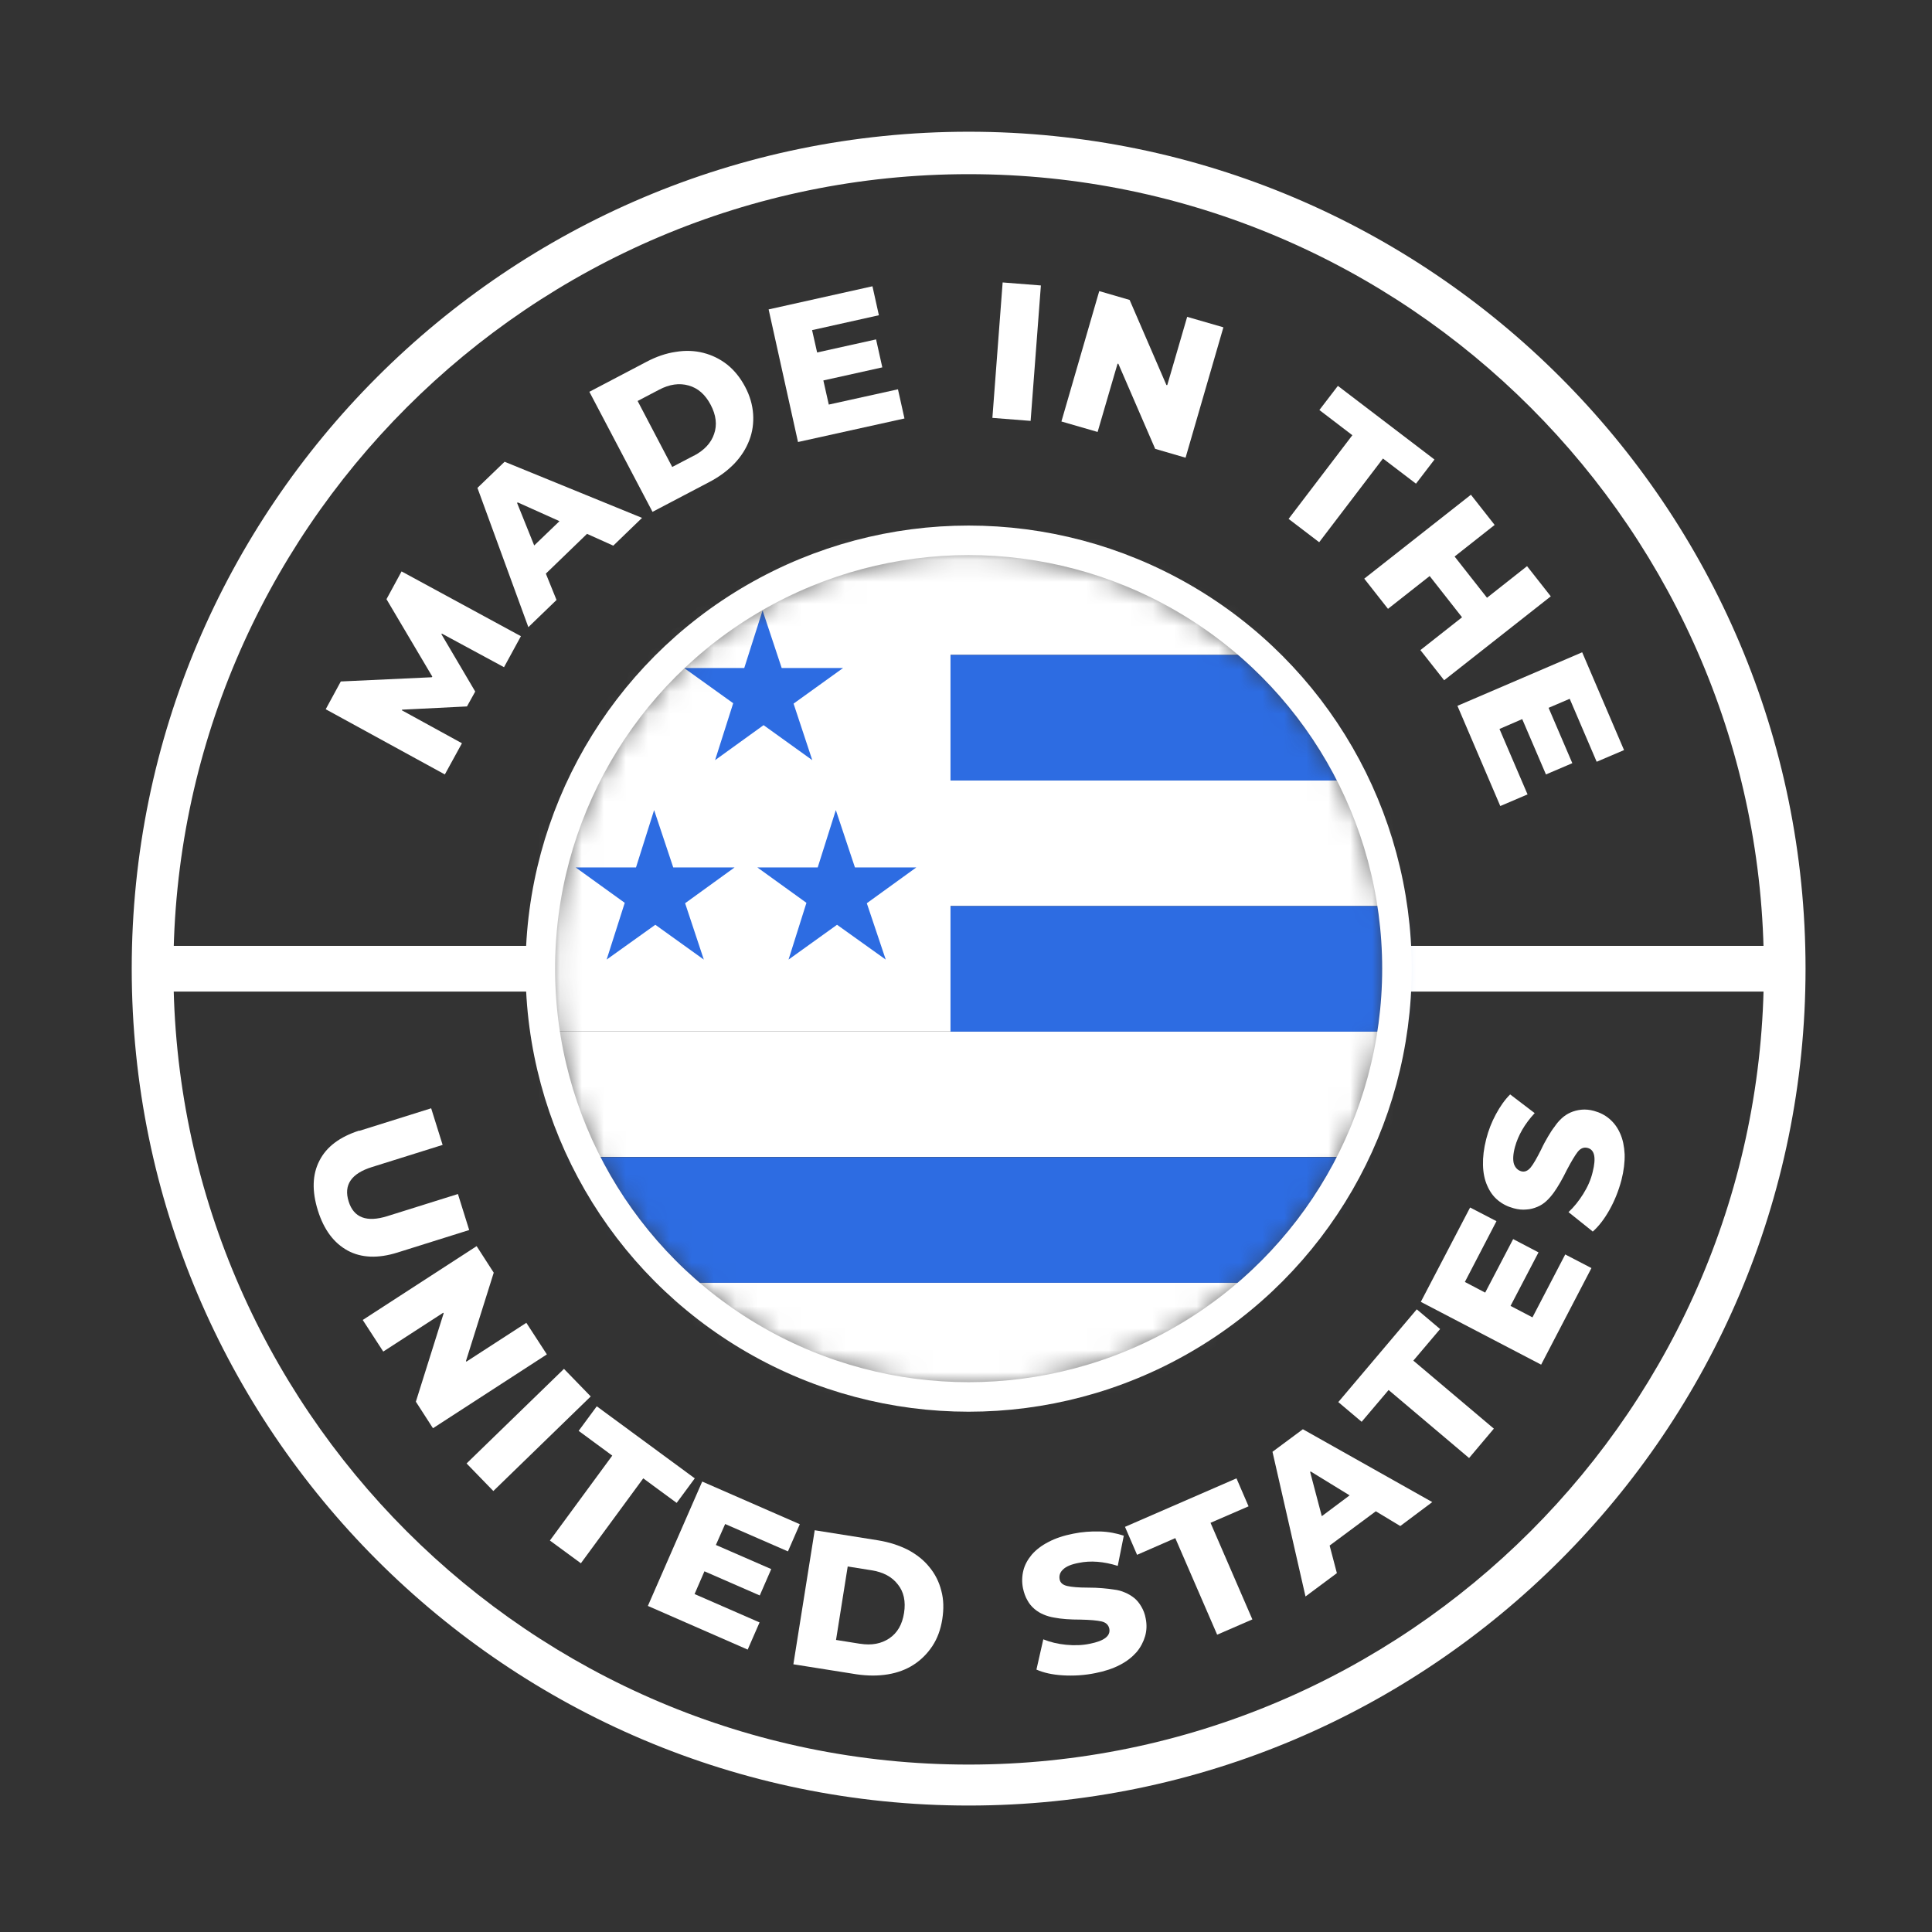 <svg width="88" height="88" viewBox="0 0 88 88" fill="none" xmlns="http://www.w3.org/2000/svg">
<rect x="0" y="0" width="88" height="88" fill="#333333" stroke="none"/>
<path d="M44.12 6C23.094 6 6 23.094 6 44.12C6 65.146 23.094 82.24 44.12 82.24C65.146 82.24 82.24 65.146 82.24 44.12C82.24 23.094 65.146 6 44.12 6ZM44.12 80.374C24.16 80.374 7.899 64.113 7.899 44.153C7.899 24.194 24.16 7.933 44.12 7.933C64.08 7.933 80.341 24.194 80.341 44.153C80.341 64.113 64.08 80.374 44.12 80.374Z" fill="white"></path>
<path d="M24.359 43.084H7.045V45.165H24.359V43.084Z" fill="white"></path>
<path d="M81.195 43.084H64.129V45.165H81.195V43.084Z" fill="white"></path>
<path d="M19.703 30.839L17.604 27.292L18.291 26.027L23.727 28.978L22.957 30.39L20.125 28.859L20.106 28.887L21.646 31.499L21.27 32.177L18.319 32.324L18.301 32.351L21.041 33.854L20.262 35.275L14.836 32.305L15.523 31.04L19.666 30.848L19.685 30.82L19.703 30.839Z" fill="white"></path>
<path d="M26.742 24.313L24.863 26.128L25.349 27.328L24.066 28.566L21.747 22.223L22.984 21.032L29.244 23.589L27.934 24.854L26.751 24.322L26.742 24.313ZM25.477 23.735L23.58 22.883L23.553 22.91L24.332 24.845L25.477 23.745V23.735Z" fill="white"></path>
<path d="M26.852 17.842L29.437 16.485C29.886 16.247 30.335 16.091 30.784 16.027C31.224 15.954 31.646 15.972 32.04 16.073C32.434 16.174 32.792 16.348 33.121 16.605C33.442 16.861 33.717 17.2 33.937 17.613C34.157 18.025 34.276 18.447 34.304 18.859C34.331 19.272 34.276 19.675 34.13 20.051C33.983 20.436 33.763 20.784 33.452 21.114C33.14 21.435 32.764 21.719 32.306 21.957L29.721 23.314L26.843 17.842H26.852ZM31.609 20.757C32.077 20.509 32.388 20.179 32.526 19.767C32.672 19.354 32.617 18.905 32.37 18.438C32.123 17.97 31.793 17.677 31.362 17.558C30.94 17.439 30.491 17.503 30.024 17.75L29.043 18.264L30.619 21.27L31.6 20.757H31.609Z" fill="white"></path>
<path d="M40.903 17.741L41.197 19.061L36.348 20.133L35.01 14.093L39.739 13.039L40.032 14.359L36.989 15.037L37.219 16.055L39.904 15.459L40.188 16.733L37.503 17.329L37.75 18.428L40.903 17.732V17.741Z" fill="white"></path>
<path d="M45.669 12.865L47.411 13.002L46.943 19.171L45.202 19.034L45.669 12.865Z" fill="white"></path>
<path d="M55.724 14.909L54.001 20.848L52.617 20.445L50.939 16.568H50.903C50.903 16.559 49.995 19.675 49.995 19.675L48.346 19.198L50.069 13.259L51.453 13.662L53.13 17.54H53.167C53.167 17.549 54.074 14.432 54.074 14.432L55.724 14.909Z" fill="white"></path>
<path d="M61.608 19.831L60.096 18.676L60.939 17.576L65.339 20.931L64.496 22.031L62.992 20.885L60.087 24.698L58.694 23.635L61.599 19.822L61.608 19.831Z" fill="white"></path>
<path d="M70.636 27.163L65.779 30.985L64.697 29.611L66.594 28.117L65.119 26.238L63.221 27.732L62.14 26.357L66.998 22.535L68.079 23.91L66.255 25.349L67.731 27.227L69.555 25.788L70.636 27.163Z" fill="white"></path>
<path d="M69.582 36.182L68.336 36.714L66.384 32.15L72.066 29.711L73.973 34.166L72.726 34.697L71.498 31.829L70.536 32.241L71.617 34.762L70.416 35.275L69.335 32.754L68.299 33.203L69.573 36.173L69.582 36.182Z" fill="white"></path>
<path d="M16.367 51.508L19.639 50.481L20.161 52.149L16.944 53.157C16 53.451 15.643 53.973 15.881 54.725C16.11 55.467 16.706 55.687 17.641 55.394L20.858 54.386L21.371 56.026L18.099 57.053C17.219 57.328 16.458 57.3 15.835 56.961C15.212 56.622 14.754 56.017 14.479 55.137C14.204 54.257 14.222 53.496 14.552 52.864C14.873 52.232 15.478 51.782 16.358 51.498L16.367 51.508Z" fill="white"></path>
<path d="M24.909 61.691L19.721 65.054L18.942 63.845L20.207 59.821L20.189 59.793L17.457 61.562L16.522 60.123L21.71 56.76L22.489 57.969L21.224 61.993L21.243 62.021L23.974 60.252L24.909 61.691Z" fill="white"></path>
<path d="M25.688 62.35L26.907 63.606L22.471 67.914L21.252 66.658L25.688 62.35Z" fill="white"></path>
<path d="M27.888 66.301L26.357 65.174L27.182 64.055L31.646 67.337L30.821 68.455L29.299 67.337L26.458 71.205L25.047 70.169L27.888 66.301Z" fill="white"></path>
<path d="M34.597 73.899L34.056 75.137L29.51 73.148L31.985 67.483L36.43 69.426L35.89 70.664L33.03 69.417L32.608 70.371L35.129 71.47L34.606 72.671L32.086 71.571L31.637 72.607L34.597 73.899Z" fill="white"></path>
<path d="M37.109 69.701L39.996 70.16C40.5 70.242 40.949 70.389 41.352 70.59C41.746 70.801 42.076 71.058 42.333 71.379C42.59 71.69 42.773 72.048 42.874 72.451C42.984 72.854 42.993 73.285 42.92 73.752C42.846 74.22 42.7 74.623 42.471 74.972C42.241 75.32 41.957 75.604 41.618 75.824C41.279 76.044 40.885 76.191 40.445 76.264C40.005 76.337 39.528 76.337 39.024 76.264L36.137 75.806L37.109 69.701ZM39.18 74.871C39.703 74.953 40.142 74.871 40.509 74.623C40.876 74.376 41.096 73.991 41.178 73.468C41.261 72.946 41.169 72.506 40.894 72.167C40.628 71.819 40.225 71.608 39.703 71.525L38.612 71.351L38.08 74.697L39.171 74.871H39.18Z" fill="white"></path>
<path d="M47.209 76.044L47.521 74.669C47.833 74.797 48.181 74.88 48.557 74.917C48.932 74.953 49.299 74.944 49.638 74.871C50.298 74.742 50.591 74.513 50.527 74.183C50.49 74.009 50.371 73.899 50.17 73.853C49.968 73.808 49.647 73.78 49.217 73.771C48.74 73.771 48.337 73.743 48.016 73.679C47.851 73.652 47.686 73.606 47.539 73.542C47.383 73.478 47.246 73.395 47.117 73.285C46.989 73.175 46.879 73.047 46.797 72.891C46.705 72.735 46.641 72.552 46.595 72.341C46.54 72.066 46.549 71.791 46.613 71.534C46.678 71.269 46.815 71.03 46.998 70.81C47.191 70.59 47.438 70.398 47.759 70.233C48.071 70.068 48.456 69.94 48.886 69.857C49.281 69.775 49.684 69.747 50.087 69.756C50.49 69.766 50.857 69.839 51.187 69.949L50.912 71.324C50.27 71.122 49.675 71.076 49.143 71.186C48.795 71.25 48.557 71.351 48.419 71.489C48.282 71.617 48.236 71.764 48.263 71.929C48.291 72.094 48.41 72.194 48.612 72.24C48.813 72.286 49.125 72.314 49.556 72.314C49.794 72.314 50.014 72.323 50.215 72.341C50.417 72.359 50.6 72.378 50.756 72.405C50.921 72.424 51.086 72.469 51.233 72.534C51.389 72.598 51.526 72.68 51.655 72.781C51.783 72.882 51.893 73.019 51.984 73.175C52.076 73.331 52.15 73.514 52.186 73.725C52.241 74 52.232 74.266 52.159 74.522C52.085 74.779 51.957 75.027 51.774 75.247C51.581 75.466 51.334 75.668 51.013 75.833C50.701 75.998 50.316 76.126 49.886 76.209C49.391 76.31 48.896 76.337 48.419 76.31C47.933 76.282 47.53 76.191 47.2 76.044H47.209Z" fill="white"></path>
<path d="M53.533 70.059L51.792 70.82L51.242 69.546L56.32 67.337L56.87 68.611L55.138 69.362L57.044 73.762L55.44 74.458L53.533 70.059Z" fill="white"></path>
<path d="M62.662 68.84L60.563 70.398L60.893 71.654L59.464 72.717L57.96 66.127L59.344 65.1L65.238 68.418L63.781 69.509L62.672 68.84H62.662ZM61.48 68.116L59.702 67.025L59.674 67.043L60.206 69.06L61.48 68.107V68.116Z" fill="white"></path>
<path d="M63.249 63.313L62.021 64.761L60.958 63.863L64.532 59.638L65.595 60.536L64.376 61.975L68.043 65.073L66.915 66.411L63.249 63.313Z" fill="white"></path>
<path d="M71.287 57.135L72.488 57.759L70.197 62.158L64.716 59.298L66.961 55L68.162 55.623L66.723 58.391L67.648 58.877L68.922 56.439L70.077 57.044L68.803 59.482L69.802 60.004L71.296 57.135H71.287Z" fill="white"></path>
<path d="M72.543 56.09L71.443 55.21C71.691 54.981 71.911 54.706 72.112 54.386C72.314 54.065 72.461 53.735 72.543 53.386C72.708 52.736 72.635 52.369 72.314 52.287C72.14 52.241 71.993 52.305 71.865 52.461C71.737 52.626 71.572 52.901 71.37 53.286C71.159 53.716 70.957 54.065 70.765 54.331C70.664 54.468 70.554 54.596 70.435 54.706C70.316 54.816 70.178 54.908 70.022 54.972C69.867 55.036 69.702 55.082 69.528 55.091C69.344 55.11 69.152 55.091 68.95 55.036C68.675 54.963 68.437 54.844 68.226 54.67C68.015 54.495 67.859 54.276 67.74 54.001C67.621 53.735 67.557 53.423 67.548 53.066C67.539 52.708 67.585 52.314 67.695 51.883C67.795 51.489 67.942 51.113 68.134 50.756C68.327 50.398 68.538 50.096 68.785 49.849L69.903 50.701C69.445 51.196 69.152 51.709 69.005 52.241C68.913 52.58 68.904 52.846 68.959 53.02C69.023 53.194 69.133 53.304 69.289 53.35C69.445 53.396 69.592 53.331 69.72 53.176C69.848 53.02 70.004 52.745 70.197 52.36C70.297 52.14 70.407 51.947 70.508 51.773C70.609 51.599 70.71 51.443 70.811 51.315C70.902 51.178 71.012 51.049 71.132 50.939C71.251 50.829 71.388 50.738 71.535 50.673C71.681 50.609 71.847 50.563 72.03 50.545C72.213 50.527 72.406 50.545 72.607 50.6C72.873 50.673 73.111 50.793 73.313 50.967C73.515 51.141 73.68 51.361 73.799 51.636C73.918 51.902 73.982 52.213 74 52.571C74.01 52.928 73.964 53.322 73.854 53.753C73.725 54.239 73.542 54.697 73.304 55.119C73.066 55.54 72.809 55.87 72.534 56.109L72.543 56.09Z" fill="white"></path>
<mask id="mask0_61_2270" style="mask-type:luminance" maskUnits="userSpaceOnUse" x="25" y="25" width="39" height="39">
<path d="M44.12 63.203C33.598 63.203 25.047 54.642 25.047 44.129C25.047 33.616 33.607 25.046 44.12 25.046C54.633 25.046 63.194 33.607 63.194 44.129C63.194 54.651 54.633 63.203 44.12 63.203Z" fill="white"></path>
</mask>
<g mask="url(#mask0_61_2270)">
<path d="M80.123 24.111H39.391V29.831H80.123V24.111Z" fill="white"></path>
<path d="M80.123 35.55H39.391V41.27H80.123V35.55Z" fill="white"></path>
<path d="M80.123 46.98H16.421V52.699H80.123V46.98Z" fill="white"></path>
<path d="M80.123 58.419H16.421V64.138H80.123V58.419Z" fill="white"></path>
<path d="M43.295 24.111H16.422V46.98H43.295V24.111Z" fill="white"></path>
<path d="M26.467 32.049L27.319 34.624L25.101 33.03L22.892 34.624L23.717 32.031L21.481 30.427H24.221L25.055 27.805L25.926 30.427H28.722L26.467 32.049Z" fill="#2D6CE2"></path>
<path d="M22.929 41.141L23.781 43.708L21.573 42.122L19.354 43.708L20.179 41.123L17.943 39.51H20.683L21.517 36.898L22.388 39.51H25.184L22.929 41.141Z" fill="#2D6CE2"></path>
<path d="M31.206 41.141L32.058 43.708L29.849 42.122L27.631 43.708L28.456 41.123L26.219 39.51H28.969L29.794 36.898L30.665 39.51H33.46L31.206 41.141Z" fill="#2D6CE2"></path>
<path d="M39.482 41.141L40.344 43.708L38.126 42.122L35.917 43.708L36.732 41.123L34.496 39.51H37.246L38.071 36.898L38.941 39.51H41.737L39.482 41.141Z" fill="#2D6CE2"></path>
<path d="M36.146 32.049L36.998 34.624L34.78 33.03L32.571 34.624L33.396 32.031L31.16 30.427H33.9L34.734 27.805L35.605 30.427H38.401L36.146 32.049Z" fill="#2D6CE2"></path>
<path d="M80.123 29.831H43.295V35.55H80.123V29.831Z" fill="#2D6CE2"></path>
<path d="M80.123 41.27H43.295V46.989H80.123V41.27Z" fill="#2D6CE2"></path>
<path d="M80.123 52.708H16.421V58.428H80.123V52.708Z" fill="#2D6CE2"></path>
</g>
<circle cx="44.12" cy="44.12" r="19.509" stroke="white" stroke-width="1.345"></circle>
</svg>

